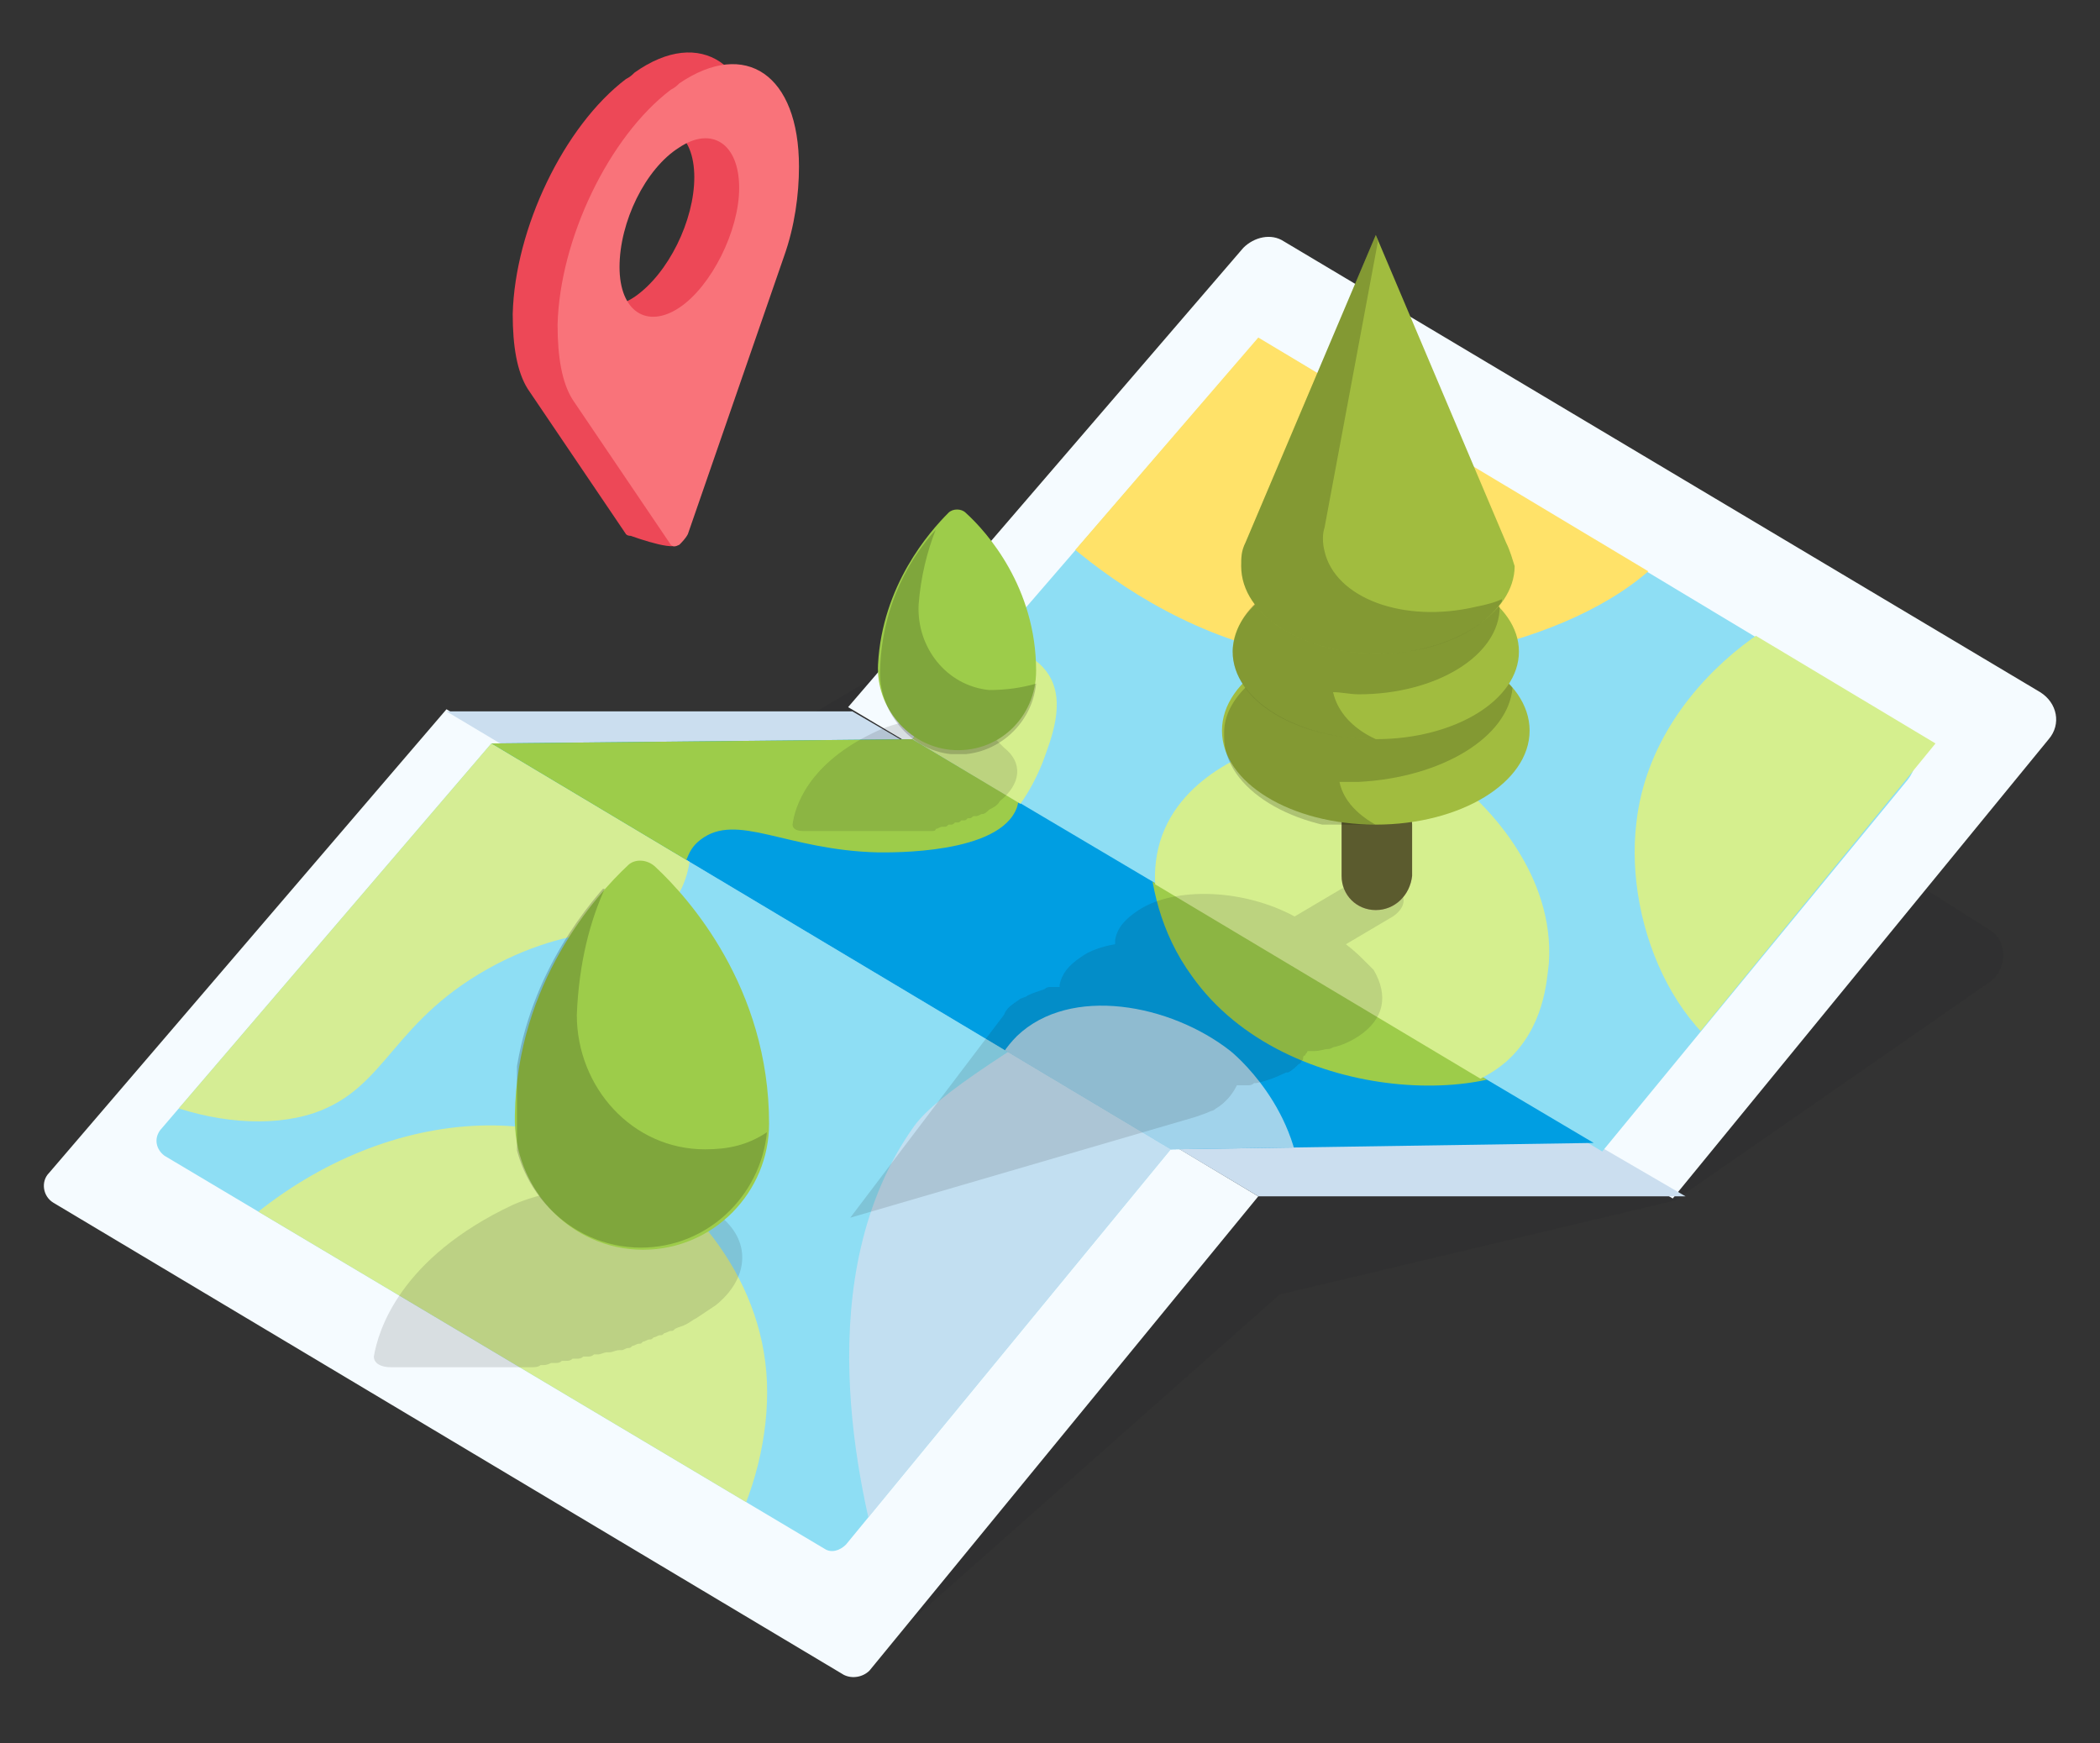 <?xml version="1.0" encoding="utf-8"?>
<!-- Generator: Adobe Illustrator 21.1.0, SVG Export Plug-In . SVG Version: 6.00 Build 0)  -->
<svg version="1.1" id="Layer_62" xmlns="http://www.w3.org/2000/svg" xmlns:xlink="http://www.w3.org/1999/xlink" x="0px" y="0px"
	 viewBox="0 0 98.3 81.6" style="enable-background:new 0 0 98.3 81.6;" xml:space="preserve">
<rect x="0" y="0" width="98.3" height="81.6" fill="#333333" stroke="none"/>
<style type="text/css">
	.st0{opacity:9.000000e-02;}
	.st1{fill:#17191C;}
	.st2{fill:#F5FBFF;}
	.st3{fill:#8EDEF4;}
	.st4{fill:#CBDEEF;}
	.st5{fill:none;}
	.st6{fill:#009EE2;}
	.st7{clip-path:url(#SVGID_2_);}
	.st8{fill:#D5ED94;}
	.st9{opacity:0.7;clip-path:url(#SVGID_4_);}
	.st10{fill:#D8E0EF;}
	.st11{clip-path:url(#SVGID_6_);}
	.st12{clip-path:url(#SVGID_8_);}
	.st13{fill:#9DCC4A;}
	.st14{opacity:0.7;clip-path:url(#SVGID_10_);}
	.st15{fill:#E6E9EF;}
	.st16{clip-path:url(#SVGID_12_);}
	.st17{enable-background:new    ;}
	.st18{fill:#ED4857;}
	.st19{fill:#F9737A;}
	.st20{clip-path:url(#SVGID_14_);}
	.st21{fill:#D5EF8E;}
	.st22{clip-path:url(#SVGID_16_);}
	.st23{clip-path:url(#SVGID_18_);}
	.st24{fill:#FFE269;}
	.st25{clip-path:url(#SVGID_20_);}
	.st26{opacity:0.13;}
	.st27{fill:#141516;}
	.st28{fill:#C6AC91;}
	.st29{fill:#5B5B2E;}
	.st30{fill:#A1BC3F;}
	.st31{opacity:0.7;}
	.st32{opacity:0.27;clip-path:url(#SVGID_22_);enable-background:new    ;}
	.st33{opacity:0.27;clip-path:url(#SVGID_24_);enable-background:new    ;}
	.st34{opacity:0.27;clip-path:url(#SVGID_26_);enable-background:new    ;}
	.st35{opacity:0.27;clip-path:url(#SVGID_28_);enable-background:new    ;}
	.st36{opacity:0.27;clip-path:url(#SVGID_30_);enable-background:new    ;}
	.st37{opacity:0.27;clip-path:url(#SVGID_32_);enable-background:new    ;}
	.st38{opacity:0.27;clip-path:url(#SVGID_34_);enable-background:new    ;}
	.st39{opacity:0.27;clip-path:url(#SVGID_36_);enable-background:new    ;}
</style>
<g class="st0">
	<path class="st1" d="M11.3,49.1l-6.9,4.8c-0.6,0.4-0.6,1.3,0,1.7l35.3,20.9c0.9,0.5,2,0.4,2.7-0.4l17.5-15.5l18.5-4.4L93.1,46
		c0.9-0.6,0.9-2,0-2.5l-34.8-22L11.3,49.1z"/>
</g>
<g>
	<path class="st2" d="M2.5,56.3l37,22.1c0.4,0.2,0.9,0.1,1.2-0.2L58.9,56l-38-22.8L2.3,54.9C1.9,55.3,2,56,2.5,56.3z"/>
</g>
<g>
	<path class="st3" d="M7.7,54.1l30.9,18.4c0.3,0.2,0.7,0.1,1-0.2l15.2-18.5L23,34.8L7.5,52.9C7.2,53.3,7.3,53.8,7.7,54.1z"/>
</g>
<g>
	<path class="st2" d="M39.7,33.1l38.6,23l17.6-21.5c0.6-0.7,0.4-1.7-0.4-2.2L60.1,11.3c-0.6-0.4-1.4-0.2-1.9,0.3L39.7,33.1z"/>
</g>
<g>
	<polyline class="st4" points="20.9,33.3 39.9,33.3 78.9,56 58.9,56 	"/>
</g>
<g>
	<ellipse class="st5" cx="52.6" cy="35.7" rx="7.3" ry="4.4"/>
</g>
<g>
	<path class="st3" d="M42.7,34.6L75,53.9l14.3-17.4c0.7-0.9,0.5-2.2-0.5-2.7L60.2,16.6c-0.8-0.5-1.7-0.3-2.3,0.4L42.7,34.6z"/>
</g>
<g>
	<polygon class="st6" points="23,34.8 54.8,53.8 74.6,53.5 42.7,34.6 	"/>
</g>
<g>
	<g>
		<g>
			<defs>
				<path id="SVGID_1_" d="M7.7,54.1l30.9,18.4c0.3,0.2,0.7,0.1,1-0.2l15.2-18.5L23,34.8L7.5,52.9C7.2,53.3,7.3,53.8,7.7,54.1z"/>
			</defs>
			<clipPath id="SVGID_2_">
				<use xlink:href="#SVGID_1_"  style="overflow:visible;"/>
			</clipPath>
			<g class="st7">
				<path class="st8" d="M2.1,47c1.8,4,8.4,6.5,12.6,5.1c3.5-1.2,3.6-4.4,8.6-7c4.5-2.3,6.8-0.9,8.3-3C33.8,39,31,31.6,26,28.2
					c-7.4-4.9-18.7,4.4-19.9,2.5c-1.4-2.2,13-14.3,13.8-13.4C20.9,18.5-2.5,37.3,2.1,47z"/>
			</g>
		</g>
	</g>
	<g>
		<g>
			<defs>
				<path id="SVGID_3_" d="M7.7,54.1l30.9,18.4c0.3,0.2,0.7,0.1,1-0.2l15.2-18.5L23,34.8L7.5,52.9C7.2,53.3,7.3,53.8,7.7,54.1z"/>
			</defs>
			<clipPath id="SVGID_4_">
				<use xlink:href="#SVGID_3_"  style="overflow:visible;"/>
			</clipPath>
			<g class="st9">
				<path class="st10" d="M41.3,73.6c-1.1-3.9-3.5-13.9,1.5-20.9c1.1-1.5,4.5-3.6,11.2-7.7c10.2-6.2,12.2-6.7,14.3-6.1
					c3.5,1,6,4.5,6.9,7.7c1.2,4.3-0.4,8-1.6,10.8c-4.5,10-14.1,13.3-14.8,13.6c-5.6,1.8-10.6,1-13.2,0.3"/>
			</g>
		</g>
	</g>
	<g>
		<g>
			<defs>
				<path id="SVGID_5_" d="M7.7,54.1l30.9,18.4c0.3,0.2,0.7,0.1,1-0.2l15.2-18.5L23,34.8L7.5,52.9C7.2,53.3,7.3,53.8,7.7,54.1z"/>
			</defs>
			<clipPath id="SVGID_6_">
				<use xlink:href="#SVGID_5_"  style="overflow:visible;"/>
			</clipPath>
			<g class="st11">
				<path class="st8" d="M7.7,61.4c5.4-7.7,14.2-10.5,20.6-7.6c3.7,1.7,7.4,5.8,7.6,10.9c0.2,4.9-2.7,11.4-7.9,12
					c-3.2,0.4-6.6-1.6-8.9-4.8"/>
			</g>
		</g>
	</g>
</g>
<g>
	<path class="st6" d="M25.2,40.5"/>
</g>
<g>
	<path class="st6" d="M26.6,40.5"/>
</g>
<g>
	<g>
		<g>
			<defs>
				<polygon id="SVGID_7_" points="23,34.8 54.8,53.8 74.6,53.5 42.7,34.6 				"/>
			</defs>
			<clipPath id="SVGID_8_">
				<use xlink:href="#SVGID_7_"  style="overflow:visible;"/>
			</clipPath>
			<g class="st12">
				<path class="st13" d="M24.4,41.4c2.2,1.4,5.3,1.3,7-0.1c0.9-0.8,0.6-1.4,1.4-2c1.7-1.3,4,0.5,8.3,0.6c0.6,0,5.7,0.1,6.5-2.1
					c0.5-1.5-1-3.3-1.5-3.9c-1.3-1.5-3.1-2.6-6.4-3.4c-3.8-0.9-10.2-2.4-15.1,1.1c-1,0.7-2.8,2-3.1,4.2C21,38.1,22.6,40.3,24.4,41.4
					z"/>
			</g>
		</g>
	</g>
	<g>
		<g>
			<defs>
				<polygon id="SVGID_9_" points="23,34.8 54.8,53.8 74.6,53.5 42.7,34.6 				"/>
			</defs>
			<clipPath id="SVGID_10_">
				<use xlink:href="#SVGID_9_"  style="overflow:visible;"/>
			</clipPath>
			<g class="st14">
				<path class="st15" d="M46.1,51.7c0.1-1,0.5-2.2,1.5-3.2c2.5-2.4,7.2-1.5,10,0.7c0,0,3.4,2.7,3.3,7c0,0.3,0,1-0.5,1.4
					c-0.3,0.3-0.8,0.4-1.5,0.4c-1.5-0.1-6.4-1.3-7.3-1.9c-0.9-0.6-2.8-1.8-3.3-2.1c-0.3-0.2-0.2-0.2-0.3-0.4c0-0.1-0.1-0.3-0.4-0.7"
					/>
			</g>
		</g>
	</g>
	<g>
		<g>
			<defs>
				<polygon id="SVGID_11_" points="23,34.8 54.8,53.8 74.6,53.5 42.7,34.6 				"/>
			</defs>
			<clipPath id="SVGID_12_">
				<use xlink:href="#SVGID_11_"  style="overflow:visible;"/>
			</clipPath>
			<g class="st16">
				<path class="st13" d="M54.2,35.3c-0.3,1.2-1.4,6.3,1.6,10.4c4.4,6.2,15,6.2,17.1,3C74,47,73.1,44,72,42.2
					c-0.8-1.3-1.8-2-2.6-2.6c-1.9-1.3-5.2-3.3-10.4-5"/>
			</g>
		</g>
	</g>
</g>
<g>
	<g>
		<g class="st17">
			<g>
				<g>
					<g>
						<g>
							<path class="st18" d="M29.7,3.4c-0.1,0.1-0.2,0.2-0.4,0.3c-2.9,2.2-5.2,7-5.3,11c0,1.5,0.2,2.7,0.7,3.5l0,0l4.6,6.8
								c0.1,0.1,0.2,0.1,0.4,0c0.1-0.1,0.3-0.3,0.4-0.5l4.6-13.1l0,0c0.5-1.4,0.7-2.9,0.7-4.2C35.4,3,32.8,1.2,29.7,3.4 M29.7,13.9
								c-1.5,1-3.2,0.2-2.8-1.9c0.4-1.9,1.6-4.4,2.8-5.6c1.5-1,2.8-0.2,2.8,1.9C32.5,10.3,31.3,12.8,29.7,13.9"/>
						</g>
					</g>
				</g>
			</g>
		</g>
	</g>
	<g>
		<path class="st18" d="M29.3,25c0,0,2.1,0.8,2.4,0.5c0.2-0.3-0.3-1.2-0.4-1.5c-0.1-0.3-0.5-0.4-0.8-0.6s-0.9,0-0.9,0
			s-0.3,0.1-0.3,0.3s0,0.2,0,0.2"/>
	</g>
	<g>
		<g class="st17">
			<g>
				<g>
					<g>
						<path class="st19" d="M31.8,14.4c-1.5,1-2.8,0.2-2.8-1.9s1.2-4.6,2.8-5.6c1.5-1,2.8-0.2,2.8,1.9
							C34.6,10.8,33.3,13.4,31.8,14.4 M31.8,3.9c-0.1,0.1-0.2,0.2-0.4,0.3c-2.9,2.2-5.2,7-5.3,11c0,1.5,0.2,2.7,0.7,3.5l0,0l4.6,6.8
							c0.1,0.1,0.2,0.1,0.4,0c0.1-0.1,0.3-0.3,0.4-0.5l4.5-13l0,0c0.5-1.4,0.7-2.9,0.7-4.2C37.4,3.5,34.9,1.8,31.8,3.9"/>
					</g>
				</g>
			</g>
		</g>
	</g>
</g>
<g>
	<g>
		<g>
			<defs>
				<polygon id="SVGID_13_" points="42.7,34.6 75,53.9 90.6,34.8 58.9,15.8 				"/>
			</defs>
			<clipPath id="SVGID_14_">
				<use xlink:href="#SVGID_13_"  style="overflow:visible;"/>
			</clipPath>
			<g class="st20">
				<path class="st21" d="M46.8,38.7c0.6-0.5,1.4-1.5,2-3c0.4-1.1,1.1-2.8,0.3-4.1c-0.7-1.1-1.9-1.3-3.7-1.7c-1.3-0.3-2.3-0.5-3.4,0
					c-1.2,0.6-1.7,1.7-1.8,1.9c-0.6,1.5,0,3-0.1,3.1c0,0-0.1-0.2-0.3-1.1"/>
			</g>
		</g>
	</g>
	<g>
		<g>
			<defs>
				<polygon id="SVGID_15_" points="42.7,34.6 75,53.9 90.6,34.8 58.9,15.8 				"/>
			</defs>
			<clipPath id="SVGID_16_">
				<use xlink:href="#SVGID_15_"  style="overflow:visible;"/>
			</clipPath>
			<g class="st22">
				<path class="st21" d="M54.5,43.3c-0.3-0.7-0.7-2.2-0.2-3.9c1-3.3,4.8-4.4,5.4-4.6c5-1.4,9.1,2.3,9.4,2.6
					c0.4,0.4,3.7,3.5,3.4,7.7c-0.1,0.8-0.2,3-2,4.6c-0.7,0.6-1.4,0.9-1.9,1.1"/>
			</g>
		</g>
	</g>
	<g>
		<g>
			<defs>
				<polygon id="SVGID_17_" points="42.7,34.6 75,53.9 90.6,34.8 58.9,15.8 				"/>
			</defs>
			<clipPath id="SVGID_18_">
				<use xlink:href="#SVGID_17_"  style="overflow:visible;"/>
			</clipPath>
			<g class="st23">
				<path class="st24" d="M46.5,21.9c1.3,1.6,7.8,9.2,17.6,9.1c6.1,0,14.6-3,15.4-8.1c0.4-2.4-0.9-5-2.6-6.6
					c-1.3-1.3-2.7-1.8-5.5-2.6c-7.5-2.2-11.3-3.3-12.7-3.3c-2.2,0.1-6.6,0.2-9.7,3.4c-1.2,1.2-1.9,2.6-2.2,3.5"/>
			</g>
		</g>
	</g>
	<g>
		<g>
			<defs>
				<polygon id="SVGID_19_" points="42.7,34.6 75,53.9 90.6,34.8 58.9,15.8 				"/>
			</defs>
			<clipPath id="SVGID_20_">
				<use xlink:href="#SVGID_19_"  style="overflow:visible;"/>
			</clipPath>
			<g class="st25">
				<path class="st21" d="M87.2,28.1c-1.7-1-9.8,3.2-10.6,10.4c-0.6,4.9,2.1,11.2,7.1,12.1c5.4,1.1,9.6-4.8,10-5.3
					c3.8-5.4,2.5-12.7,0.3-14.3c-1.8-1.3-3.3-1.5-3.3-1.5c-0.4-0.1-0.7-0.1-1.3-0.2C88.1,28.9,87.5,28.2,87.2,28.1z"/>
			</g>
		</g>
	</g>
</g>
<g class="st26">
	<g>
		<path class="st27" d="M53.3,42.6c-0.6,0.4-1,0.8-1.1,1.4l0,0l0,0c0,0,0,0,0,0.1c0,0,0,0,0,0.1c-0.6,0.1-1.2,0.3-1.6,0.6
			c-0.6,0.4-0.9,0.8-1,1.3l0,0v0.1l0,0l0,0c-0.1,0-0.1,0-0.2,0c-0.1,0-0.1,0-0.2,0l0,0l0,0c-0.1,0-0.2,0-0.3,0.1
			c-0.3,0.1-0.6,0.2-0.8,0.3c-0.1,0.1-0.3,0.1-0.4,0.2c-0.3,0.2-0.6,0.4-0.7,0.7l0,0L39.8,57l0,0l0,0l16.1-4.7l0,0
			c0.3-0.1,0.6-0.2,0.8-0.3c0.1,0,0.2-0.1,0.2-0.1c0.5-0.3,0.8-0.7,1-1.1H58c0.1,0,0.2,0,0.3,0h0.1c0.1,0,0.2,0,0.3-0.1h0.1
			c0.5-0.1,1-0.3,1.4-0.5l0,0l0,0h0.1c0.2-0.1,0.4-0.3,0.5-0.4c0,0,0.1,0,0.1-0.1c0.1-0.1,0.1-0.1,0.1-0.2c0,0,0-0.1,0.1-0.1
			c0-0.1,0.1-0.1,0.1-0.2l0,0c0.1,0,0.2,0,0.3,0l0,0c0.3,0,0.5-0.1,0.7-0.1l0,0c0.1,0,0.2-0.1,0.3-0.1l0,0c0.4-0.1,0.8-0.3,1.1-0.5
			c1.2-0.8,1.4-1.9,0.7-3.1c-0.1-0.1-0.2-0.2-0.3-0.3c-0.3-0.3-0.6-0.6-1-0.9l2.2-1.3c0.6-0.4,0.7-1,0.1-1.3L65,41.5
			c-0.6-0.3-1.5-0.2-2.2,0.1l-2.2,1.3C58.2,41.6,55,41.5,53.3,42.6z"/>
	</g>
</g>
<g>
	<path class="st28" d="M64.4,42.6L64.4,42.6c-0.9,0-1.6-0.7-1.6-1.6v-2.4c0-0.9,0.7-1.6,1.6-1.6h0.1c0.9,0,1.6,0.7,1.6,1.6V41
		C66,41.9,65.3,42.6,64.4,42.6z"/>
</g>
<g>
	<path class="st29" d="M64.4,42.6L64.4,42.6c-0.9,0-1.6-0.7-1.6-1.6v-2.4c0-0.9,0.7-1.6,1.6-1.6h0.1c0.9,0,1.6,0.7,1.6,1.6V41
		C66,41.9,65.3,42.6,64.4,42.6z"/>
</g>
<g>
	<ellipse class="st30" cx="64.4" cy="34.2" rx="7.2" ry="4.4"/>
</g>
<g class="st31">
	<g>
		<path class="st5" d="M70.8,32.2c-1.2-1.4-3.6-2.3-6.4-2.3c-0.2,0-0.5,0-0.7,0c-0.1,0-0.2,0-0.3,0s-0.3,0-0.4,0
			c-0.1,0-0.2,0-0.3,0.1c-0.1,0-0.2,0-0.4,0.1c-0.1,0-0.2,0.1-0.4,0.1c-0.1,0-0.2,0-0.3,0.1c-0.1,0-0.3,0.1-0.4,0.1
			c-0.1,0-0.1,0-0.2,0.1c-0.1,0-0.3,0.1-0.4,0.2c-0.1,0-0.1,0-0.2,0.1c-0.1,0.1-0.3,0.1-0.4,0.2c0,0-0.1,0-0.1,0.1
			c-0.2,0.1-0.3,0.2-0.4,0.2c0,0,0,0-0.1,0c-0.1,0.1-0.3,0.2-0.4,0.3l0,0c-0.1,0.1-0.3,0.2-0.4,0.3l0,0c-0.8,0.7-1.3,1.5-1.3,2.4
			l0,0l0,0c0,0.1,0,0.1,0,0.2c0,2.4,3.2,4.4,7.2,4.4c0.2,0,0.4,0,0.5,0c-1.2-0.5-2.1-1.3-2.3-2.3c0.3,0,0.6,0,0.9,0
			C67.5,36.4,70.6,34.5,70.8,32.2z"/>
		<g>
			<g>
				<defs>
					<path id="SVGID_21_" d="M70.8,32.2c-1.2-1.4-3.6-2.3-6.4-2.3c-0.2,0-0.5,0-0.7,0c-0.1,0-0.2,0-0.3,0s-0.3,0-0.4,0
						c-0.1,0-0.2,0-0.3,0.1c-0.1,0-0.2,0-0.4,0.1c-0.1,0-0.2,0.1-0.4,0.1c-0.1,0-0.2,0-0.3,0.1c-0.1,0-0.3,0.1-0.4,0.1
						c-0.1,0-0.1,0-0.2,0.1c-0.1,0-0.3,0.1-0.4,0.2c-0.1,0-0.1,0-0.2,0.1c-0.1,0.1-0.3,0.1-0.4,0.2c0,0-0.1,0-0.1,0.1
						c-0.2,0.1-0.3,0.2-0.4,0.2c0,0,0,0-0.1,0c-0.1,0.1-0.3,0.2-0.4,0.3l0,0c-0.1,0.1-0.3,0.2-0.4,0.3l0,0c-0.8,0.7-1.3,1.5-1.3,2.4
						l0,0l0,0c0,0.1,0,0.1,0,0.2c0,2.4,3.2,4.4,7.2,4.4c0.2,0,0.4,0,0.5,0c-1.2-0.5-2.1-1.3-2.3-2.3c0.3,0,0.6,0,0.9,0
						C67.5,36.4,70.6,34.5,70.8,32.2z"/>
				</defs>
				<clipPath id="SVGID_22_">
					<use xlink:href="#SVGID_21_"  style="overflow:visible;"/>
				</clipPath>
				<polygon class="st32" points="57.2,29.9 57.2,34.2 57.2,37 62.4,38.6 70.8,38.6 70.8,38.4 70.8,29.9 				"/>
			</g>
		</g>
		<g>
			<g>
				<defs>
					<path id="SVGID_23_" d="M70.8,32.2c-1.2-1.4-3.6-2.3-6.4-2.3c-0.2,0-0.5,0-0.7,0c-0.1,0-0.2,0-0.3,0s-0.3,0-0.4,0
						c-0.1,0-0.2,0-0.3,0.1c-0.1,0-0.2,0-0.4,0.1c-0.1,0-0.2,0.1-0.4,0.1c-0.1,0-0.2,0-0.3,0.1c-0.1,0-0.3,0.1-0.4,0.1
						c-0.1,0-0.1,0-0.2,0.1c-0.1,0-0.3,0.1-0.4,0.2c-0.1,0-0.1,0-0.2,0.1c-0.1,0.1-0.3,0.1-0.4,0.2c0,0-0.1,0-0.1,0.1
						c-0.2,0.1-0.3,0.2-0.4,0.2c0,0,0,0-0.1,0c-0.1,0.1-0.3,0.2-0.4,0.3l0,0c-0.1,0.1-0.3,0.2-0.4,0.3l0,0c-0.8,0.7-1.3,1.5-1.3,2.4
						l0,0l0,0c0,0.1,0,0.1,0,0.2c0,2.4,3.2,4.4,7.2,4.4c0.2,0,0.4,0,0.5,0c-1.2-0.5-2.1-1.3-2.3-2.3c0.3,0,0.6,0,0.9,0
						C67.5,36.4,70.6,34.5,70.8,32.2z"/>
				</defs>
				<clipPath id="SVGID_24_">
					<use xlink:href="#SVGID_23_"  style="overflow:visible;"/>
				</clipPath>
				<polygon class="st33" points="57.2,37 62.4,38.6 57.2,38.6 				"/>
			</g>
		</g>
	</g>
</g>
<g>
	<ellipse class="st5" cx="64.4" cy="34.2" rx="7.2" ry="4.4"/>
</g>
<g>
	<ellipse class="st30" cx="64.4" cy="30.5" rx="6.7" ry="4.1"/>
</g>
<g class="st31">
	<g>
		<path class="st5" d="M70.2,28.4c-1.1-1.3-3.3-2.1-5.8-2.1c-0.2,0-0.5,0-0.7,0c-0.1,0-0.2,0-0.3,0s-0.3,0-0.4,0c-0.1,0-0.2,0-0.3,0
			s-0.2,0-0.3,0.1c-0.1,0-0.2,0.1-0.4,0.1c-0.1,0-0.2,0-0.3,0.1c-0.1,0-0.3,0.1-0.4,0.1c-0.1,0-0.1,0-0.2,0.1
			c-0.1,0-0.3,0.1-0.4,0.2c0,0-0.1,0-0.1,0.1c-0.1,0.1-0.3,0.1-0.4,0.2h-0.1c-0.1,0.1-0.3,0.2-0.4,0.2l0,0c-0.1,0.1-0.3,0.2-0.4,0.3
			l0,0c-1,0.7-1.5,1.6-1.6,2.6l0,0l0,0v0.1c0,2.3,3,4.1,6.7,4.1c-1.1-0.5-1.8-1.3-2-2.2c0.4,0,0.8,0.1,1.2,0.1
			C67.2,32.5,70.2,30.7,70.2,28.4z"/>
		<g>
			<g>
				<defs>
					<path id="SVGID_25_" d="M70.2,28.4c-1.1-1.3-3.3-2.1-5.8-2.1c-0.2,0-0.5,0-0.7,0c-0.1,0-0.2,0-0.3,0s-0.3,0-0.4,0
						c-0.1,0-0.2,0-0.3,0s-0.2,0-0.3,0.1c-0.1,0-0.2,0.1-0.4,0.1c-0.1,0-0.2,0-0.3,0.1c-0.1,0-0.3,0.1-0.4,0.1c-0.1,0-0.1,0-0.2,0.1
						c-0.1,0-0.3,0.1-0.4,0.2c0,0-0.1,0-0.1,0.1c-0.1,0.1-0.3,0.1-0.4,0.2h-0.1c-0.1,0.1-0.3,0.2-0.4,0.2l0,0
						c-0.1,0.1-0.3,0.2-0.4,0.3l0,0c-1,0.7-1.5,1.6-1.6,2.6l0,0l0,0v0.1c0,2.3,3,4.1,6.7,4.1c-1.1-0.5-1.8-1.3-2-2.2
						c0.4,0,0.8,0.1,1.2,0.1C67.2,32.5,70.2,30.7,70.2,28.4z"/>
				</defs>
				<clipPath id="SVGID_26_">
					<use xlink:href="#SVGID_25_"  style="overflow:visible;"/>
				</clipPath>
				<polygon class="st34" points="57.7,26.3 57.7,29.2 57.7,33.2 61.3,34.6 70.2,34.6 70.2,34 70.2,26.3 				"/>
			</g>
		</g>
		<g>
			<g>
				<defs>
					<path id="SVGID_27_" d="M70.2,28.4c-1.1-1.3-3.3-2.1-5.8-2.1c-0.2,0-0.5,0-0.7,0c-0.1,0-0.2,0-0.3,0s-0.3,0-0.4,0
						c-0.1,0-0.2,0-0.3,0s-0.2,0-0.3,0.1c-0.1,0-0.2,0.1-0.4,0.1c-0.1,0-0.2,0-0.3,0.1c-0.1,0-0.3,0.1-0.4,0.1c-0.1,0-0.1,0-0.2,0.1
						c-0.1,0-0.3,0.1-0.4,0.2c0,0-0.1,0-0.1,0.1c-0.1,0.1-0.3,0.1-0.4,0.2h-0.1c-0.1,0.1-0.3,0.2-0.4,0.2l0,0
						c-0.1,0.1-0.3,0.2-0.4,0.3l0,0c-1,0.7-1.5,1.6-1.6,2.6l0,0l0,0v0.1c0,2.3,3,4.1,6.7,4.1c-1.1-0.5-1.8-1.3-2-2.2
						c0.4,0,0.8,0.1,1.2,0.1C67.2,32.5,70.2,30.7,70.2,28.4z"/>
				</defs>
				<clipPath id="SVGID_28_">
					<use xlink:href="#SVGID_27_"  style="overflow:visible;"/>
				</clipPath>
				<polygon class="st35" points="57.7,33.2 61.3,34.6 57.7,34.6 				"/>
			</g>
		</g>
	</g>
</g>
<g>
	<path class="st30" d="M70.5,25.4L70.5,25.4L64.4,11l-6.1,14.4l0,0c-0.2,0.4-0.2,0.7-0.2,1.1c0,2.3,2.9,4.1,6.4,4.1
		c3.5,0,6.4-1.9,6.4-4.1C70.8,26.2,70.7,25.8,70.5,25.4z"/>
</g>
<g class="st31">
	<g>
		<path class="st5" d="M69.1,28.4c-3.4,0.8-6.6-0.4-7.1-2.6c-0.1-0.4-0.1-0.8,0-1.1l0,0l2.5-13.4L64.4,11l-6.1,14.4l0,0
			c-0.2,0.4-0.2,0.7-0.2,1.1c0,2.3,2.9,4.1,6.4,4.1c2.7,0,5-1.1,5.9-2.6C70,28.2,69.6,28.3,69.1,28.4z"/>
		<g>
			<g>
				<defs>
					<path id="SVGID_29_" d="M69.1,28.4c-3.4,0.8-6.6-0.4-7.1-2.6c-0.1-0.4-0.1-0.8,0-1.1l0,0l2.5-13.4L64.4,11l-6.1,14.4l0,0
						c-0.2,0.4-0.2,0.7-0.2,1.1c0,2.3,2.9,4.1,6.4,4.1c2.7,0,5-1.1,5.9-2.6C70,28.2,69.6,28.3,69.1,28.4z"/>
				</defs>
				<clipPath id="SVGID_30_">
					<use xlink:href="#SVGID_29_"  style="overflow:visible;"/>
				</clipPath>
				<polygon class="st36" points="62.1,11 58,17.7 58,23.8 58,29 60.8,30.7 69.3,30.7 70.3,30.7 70.3,11 				"/>
			</g>
		</g>
		<g>
			<g>
				<defs>
					<path id="SVGID_31_" d="M69.1,28.4c-3.4,0.8-6.6-0.4-7.1-2.6c-0.1-0.4-0.1-0.8,0-1.1l0,0l2.5-13.4L64.4,11l-6.1,14.4l0,0
						c-0.2,0.4-0.2,0.7-0.2,1.1c0,2.3,2.9,4.1,6.4,4.1c2.7,0,5-1.1,5.9-2.6C70,28.2,69.6,28.3,69.1,28.4z"/>
				</defs>
				<clipPath id="SVGID_32_">
					<use xlink:href="#SVGID_31_"  style="overflow:visible;"/>
				</clipPath>
				<polygon class="st37" points="58,29 60.8,30.7 58,30.7 				"/>
			</g>
		</g>
	</g>
</g>
<g>
	<g class="st26">
		<g>
			<path class="st27" d="M31.8,56.4L31.8,56.4C31.8,56.4,31.7,56.4,31.8,56.4c-0.1-0.1-0.2-0.1-0.3-0.1l0,0c-0.1,0-0.1-0.1-0.2-0.1
				l0,0c-0.1,0-0.1-0.1-0.2-0.1l0,0c-0.1,0-0.2,0-0.2-0.1l0,0c-0.1,0-0.2,0-0.3-0.1l0,0c-0.1,0-0.2,0-0.3-0.1l0,0
				c-2-0.4-4.5-0.2-6.3,0.6c-5.3,2.5-6.3,5.9-6.5,7.1c0,0.3,0.3,0.5,0.8,0.5c0.4,0,1,0,1.7,0h0.1c0.1,0,0.1,0,0.2,0h0.1
				c0.1,0,0.1,0,0.2,0c0,0,0.1,0,0.2,0s0.1,0,0.2,0s0.1,0,0.2,0s0.1,0,0.2,0s0.1,0,0.2,0s0.1,0,0.2,0s0.2,0,0.3,0c0.1,0,0.1,0,0.2,0
				s0.2,0,0.3,0c0.1,0,0.1,0,0.2,0s0.2,0,0.2,0c0.1,0,0.1,0,0.2,0s0.2,0,0.2,0c0.1,0,0.1,0,0.2,0s0.2,0,0.2,0c0.1,0,0.1,0,0.2,0
				s0.2,0,0.3,0c0.1,0,0.1,0,0.2,0s0.2,0,0.3,0h0.1c0.1,0,0.3,0,0.4-0.1h0.1c0.1,0,0.2,0,0.4-0.1c0.1,0,0.1,0,0.2,0s0.2,0,0.3-0.1
				c0.1,0,0.1,0,0.2,0s0.2,0,0.3-0.1c0.1,0,0.1,0,0.2,0s0.2,0,0.3-0.1c0.1,0,0.1,0,0.2,0s0.2,0,0.3-0.1c0.1,0,0.1,0,0.2,0
				s0.3-0.1,0.4-0.1c0,0,0,0,0.1,0c0.2,0,0.3-0.1,0.5-0.1h0.1c0.1,0,0.2-0.1,0.3-0.1c0.1,0,0.1,0,0.2-0.1c0.1,0,0.2-0.1,0.3-0.1
				c0.1,0,0.1,0,0.2-0.1c0.1,0,0.2-0.1,0.3-0.1c0.1,0,0.1,0,0.2-0.1c0.1,0,0.2-0.1,0.3-0.1c0.1,0,0.1,0,0.2-0.1
				c0.1,0,0.2-0.1,0.3-0.1c0.1,0,0.1,0,0.2-0.1c0.2-0.1,0.3-0.1,0.5-0.2c0.2-0.1,0.3-0.2,0.5-0.3c0.3-0.2,0.6-0.4,0.9-0.6
				c1.5-1.2,1.7-2.9,0.3-4.1"/>
		</g>
	</g>
	<g>
		<path class="st13" d="M29.4,40.5c-1.5,1.4-5.2,5.5-5.3,11.7c-0.1,3.4,2.6,6.3,6,6.3c3.3,0,5.9-2.7,5.9-5.9c0-6.4-3.8-10.6-5.3-12
			C30.3,40.2,29.7,40.2,29.4,40.5z"/>
	</g>
	<g class="st31">
		<g>
			<path class="st5" d="M33,53.8c-3.4,0-6-2.9-6-6.3c0.1-2.4,0.6-4.4,1.4-6.1c-1.7,1.9-4.3,5.6-4.4,10.7c-0.1,3.4,2.6,6.3,6,6.3
				c3.1,0,5.6-2.4,5.9-5.4C35,53.6,34.1,53.8,33,53.8z"/>
			<path class="st5" d="M33,53.8c-3.4,0-6-2.9-6-6.3c0.1-2.4,0.6-4.4,1.4-6.1c-1.7,1.9-4.3,5.6-4.4,10.7c-0.1,3.4,2.6,6.3,6,6.3
				c3.1,0,5.6-2.4,5.9-5.4C35,53.6,34.1,53.8,33,53.8z"/>
			<g>
				<g>
					<defs>
						<path id="SVGID_33_" d="M33,53.8c-3.4,0-6-2.9-6-6.3c0.1-2.4,0.6-4.4,1.4-6.1c-1.7,1.9-4.3,5.6-4.4,10.7
							c-0.1,3.4,2.6,6.3,6,6.3c3.1,0,5.6-2.4,5.9-5.4C35,53.6,34.1,53.8,33,53.8z"/>
					</defs>
					<clipPath id="SVGID_34_">
						<use xlink:href="#SVGID_33_"  style="overflow:visible;"/>
					</clipPath>
					<polygon class="st38" points="25.2,41.6 24.2,43.4 24.2,47 24.2,55.1 24.2,58.6 30.6,58.6 36.1,58.6 36.1,53.5 36.1,41.6 					
						"/>
				</g>
			</g>
		</g>
	</g>
</g>
<g>
	<g class="st26">
		<g>
			<path class="st27" d="M45.9,33.9C45.9,33.8,45.9,33.8,45.9,33.9C45.9,33.8,45.9,33.8,45.9,33.9c-0.1,0-0.1-0.1-0.2-0.1l0,0h-0.1
				l0,0h-0.1l0,0h-0.1l0,0c-0.1,0-0.1,0-0.2,0l0,0c-0.1,0-0.1,0-0.2,0l0,0c-1.3-0.3-2.8-0.1-3.9,0.4c-3.3,1.5-3.9,3.6-4,4.4
				c0,0.2,0.2,0.3,0.5,0.3s0.6,0,1.1,0c0,0,0,0,0.1,0h0.1H39h0.1h0.1h0.1h0.1h0.1h0.1h0.1c0.1,0,0.1,0,0.2,0H40c0.1,0,0.1,0,0.2,0
				h0.1c0,0,0.1,0,0.2,0h0.1h0.1h0.1c0.1,0,0.1,0,0.2,0h0.1c0.1,0,0.1,0,0.2,0h0.1c0.1,0,0.1,0,0.2,0c0,0,0,0,0.1,0s0.2,0,0.3,0
				c0,0,0,0,0.1,0s0.1,0,0.2,0h0.1c0.1,0,0.1,0,0.2,0h0.1c0.1,0,0.1,0,0.2,0H43c0.1,0,0.1,0,0.2,0h0.1c0.1,0,0.1,0,0.2,0h0.1
				c0.1,0,0.2,0,0.2-0.1l0,0c0.1,0,0.2-0.1,0.3-0.1h0.1c0.1,0,0.1,0,0.2-0.1h0.1c0.1,0,0.1,0,0.2-0.1h0.1c0.1,0,0.1,0,0.2-0.1h0.1
				c0.1,0,0.1,0,0.2-0.1h0.1c0.1,0,0.1-0.1,0.2-0.1h0.1c0.1,0,0.2-0.1,0.3-0.1s0.2-0.1,0.3-0.2c0.2-0.1,0.4-0.2,0.5-0.4
				c1-0.8,1.1-1.8,0.2-2.5"/>
		</g>
	</g>
	<g>
		<path class="st13" d="M44.4,24c-0.9,0.9-3.1,3.4-3.3,7.1c-0.1,2,1.4,3.8,3.4,4c2.2,0.2,4-1.5,4-3.7c0-3.9-2.3-6.5-3.3-7.4
			C45,23.8,44.6,23.8,44.4,24z"/>
	</g>
	<g class="st31">
		<g>
			<path class="st5" d="M46.3,32.3c-2-0.2-3.4-2-3.3-4c0.1-1.3,0.4-2.5,0.8-3.5c0,0,0-0.1,0,0c-1.1,1.2-2.5,3.4-2.6,6.5
				c-0.1,2,1.4,3.8,3.3,4c2,0.2,3.8-1.3,4-3.3l0,0C47.8,32.2,47.1,32.3,46.3,32.3z"/>
			<path class="st5" d="M46.3,32.3c-2-0.2-3.4-2-3.3-4c0.1-1.3,0.4-2.5,0.8-3.5c0,0,0-0.1,0,0c-1.1,1.2-2.5,3.4-2.6,6.5
				c-0.1,2,1.4,3.8,3.3,4c2,0.2,3.8-1.3,4-3.3l0,0C47.8,32.2,47.1,32.3,46.3,32.3z"/>
			<g>
				<g>
					<defs>
						<path id="SVGID_35_" d="M46.3,32.3c-2-0.2-3.4-2-3.3-4c0.1-1.3,0.4-2.5,0.8-3.5c0,0,0-0.1,0,0c-1.1,1.2-2.5,3.4-2.6,6.5
							c-0.1,2,1.4,3.8,3.3,4c2,0.2,3.8-1.3,4-3.3l0,0C47.8,32.2,47.1,32.3,46.3,32.3z"/>
					</defs>
					<clipPath id="SVGID_36_">
						<use xlink:href="#SVGID_35_"  style="overflow:visible;"/>
					</clipPath>
					<polygon class="st39" points="41.1,24.7 41.1,28 41.1,33 41.1,35.3 45.3,35.3 48.5,35.3 48.5,32.1 48.5,24.7 					"/>
				</g>
			</g>
		</g>
	</g>
</g>
</svg>
